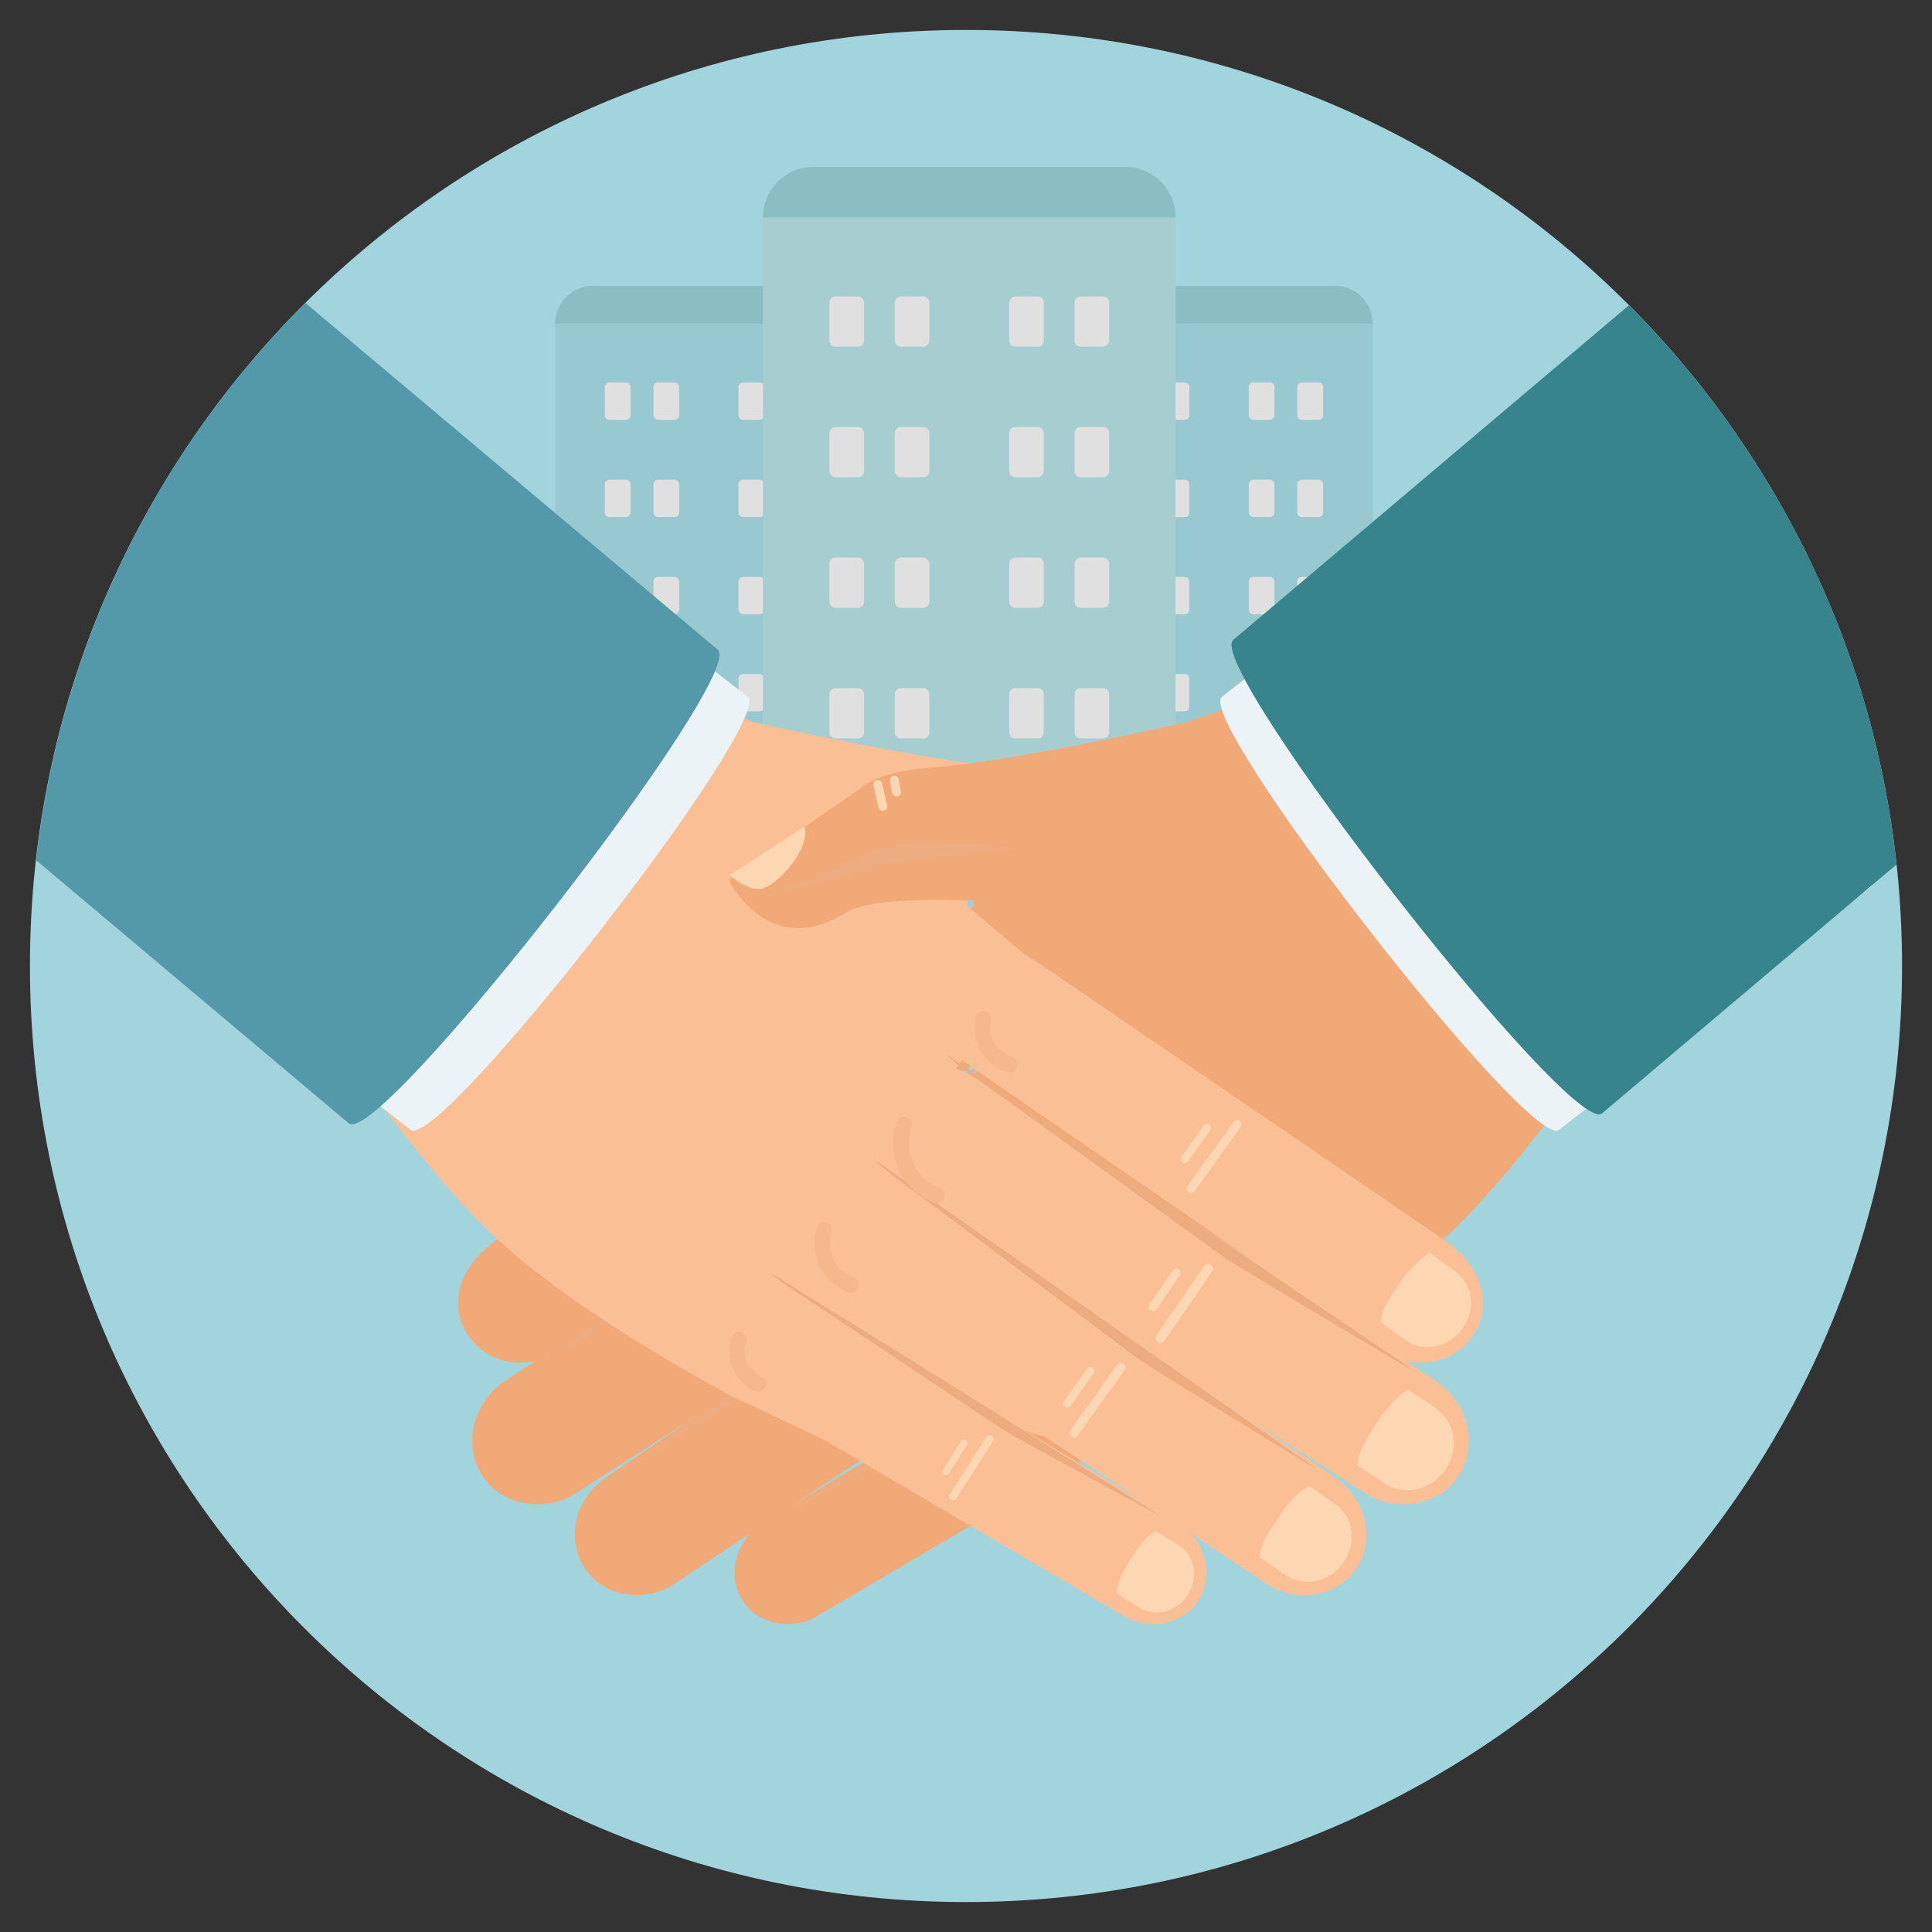 <?xml version="1.0" encoding="utf-8"?>
<!-- Generator: Adobe Illustrator 16.0.0, SVG Export Plug-In . SVG Version: 6.00 Build 0)  -->
<!DOCTYPE svg PUBLIC "-//W3C//DTD SVG 1.1//EN" "http://www.w3.org/Graphics/SVG/1.1/DTD/svg11.dtd">
<svg version="1.1" id="Layer_1" xmlns="http://www.w3.org/2000/svg" xmlns:xlink="http://www.w3.org/1999/xlink" x="0px" y="0px"
	 width="20px" height="20px" viewBox="0 0 20 20" enable-background="new 0 0 20 20" xml:space="preserve">
<rect x="0" y="0" width="20" height="20" fill="#333333" stroke="none"/>
<g>
	<path fill="#A2D4DE" d="M19.69,10c0,5.351-4.338,9.69-9.69,9.69S0.31,15.353,0.31,10c0-5.352,4.338-9.69,9.69-9.69
		S19.69,4.647,19.69,10z"/>
	<path fill="#98C8D0" d="M8.928,9.288h-3.18V3.35c0-0.216,0.175-0.39,0.389-0.39h2.401c0.215,0,0.39,0.175,0.39,0.39V9.288z"/>
	<path fill="#8BBEC3" d="M5.748,3.35c0-0.216,0.175-0.39,0.389-0.39h2.401c0.215,0,0.39,0.175,0.39,0.39H5.748z"/>
	<path fill="#E1E0E0" d="M6.309,9.148c-0.025,0-0.047-0.021-0.047-0.047V8.81c0-0.026,0.021-0.047,0.047-0.047h0.676
		c0.025,0,0.047,0.021,0.047,0.047v0.292c0,0.026-0.021,0.047-0.047,0.047H6.309z"/>
	<path fill="#E1E0E0" d="M7.692,9.148c-0.026,0-0.047-0.021-0.047-0.047V8.81c0-0.026,0.021-0.047,0.047-0.047h0.676
		c0.025,0,0.047,0.021,0.047,0.047v0.292c0,0.026-0.021,0.047-0.047,0.047H7.692z"/>
	<path fill="#E1E0E0" d="M7.692,8.37c-0.026,0-0.047-0.021-0.047-0.048V8.031c0-0.027,0.021-0.048,0.047-0.048h0.172
		c0.026,0,0.047,0.021,0.047,0.048v0.291c0,0.026-0.021,0.048-0.047,0.048H7.692z"/>
	<path fill="#E1E0E0" d="M8.195,8.37c-0.026,0-0.048-0.021-0.048-0.048V8.031c0-0.027,0.021-0.048,0.048-0.048h0.173
		c0.025,0,0.047,0.021,0.047,0.048v0.291c0,0.026-0.021,0.048-0.047,0.048H8.195z"/>
	<path fill="#E1E0E0" d="M6.308,8.37c-0.025,0-0.047-0.021-0.047-0.048V8.031c0-0.027,0.021-0.048,0.047-0.048h0.172
		c0.026,0,0.047,0.021,0.047,0.048v0.291c0,0.026-0.021,0.048-0.047,0.048H6.308z"/>
	<path fill="#E1E0E0" d="M6.812,8.37c-0.026,0-0.047-0.021-0.047-0.048V8.031c0-0.027,0.021-0.048,0.047-0.048h0.172
		c0.025,0,0.047,0.021,0.047,0.048v0.291c0,0.026-0.021,0.048-0.047,0.048H6.812z"/>
	<path fill="#E1E0E0" d="M7.692,7.364c-0.026,0-0.047-0.021-0.047-0.048V7.025c0-0.027,0.021-0.048,0.047-0.048h0.172
		c0.026,0,0.047,0.021,0.047,0.048v0.291c0,0.026-0.021,0.048-0.047,0.048H7.692z"/>
	<path fill="#E1E0E0" d="M8.195,7.364c-0.026,0-0.048-0.021-0.048-0.048V7.025c0-0.027,0.021-0.048,0.048-0.048h0.173
		c0.025,0,0.047,0.021,0.047,0.048v0.291c0,0.026-0.021,0.048-0.047,0.048H8.195z"/>
	<path fill="#E1E0E0" d="M6.308,7.364c-0.025,0-0.047-0.021-0.047-0.048V7.025c0-0.027,0.021-0.048,0.047-0.048h0.172
		c0.026,0,0.047,0.021,0.047,0.048v0.291c0,0.026-0.021,0.048-0.047,0.048H6.308z"/>
	<path fill="#E1E0E0" d="M6.812,7.364c-0.026,0-0.047-0.021-0.047-0.048V7.025c0-0.027,0.021-0.048,0.047-0.048h0.172
		c0.025,0,0.047,0.021,0.047,0.048v0.291c0,0.026-0.021,0.048-0.047,0.048H6.812z"/>
	<path fill="#E1E0E0" d="M7.692,6.358c-0.026,0-0.047-0.022-0.047-0.048V6.019c0-0.026,0.021-0.047,0.047-0.047h0.172
		c0.026,0,0.047,0.021,0.047,0.047v0.292c0,0.026-0.021,0.048-0.047,0.048H7.692z"/>
	<path fill="#E1E0E0" d="M8.195,6.358c-0.026,0-0.048-0.022-0.048-0.048V6.019c0-0.026,0.021-0.047,0.048-0.047h0.173
		c0.025,0,0.047,0.021,0.047,0.047v0.292c0,0.026-0.021,0.048-0.047,0.048H8.195z"/>
	<path fill="#E1E0E0" d="M6.308,6.358c-0.025,0-0.047-0.022-0.047-0.048V6.019c0-0.026,0.021-0.047,0.047-0.047h0.172
		c0.026,0,0.047,0.021,0.047,0.047v0.292c0,0.026-0.021,0.048-0.047,0.048H6.308z"/>
	<path fill="#E1E0E0" d="M6.812,6.358c-0.026,0-0.047-0.022-0.047-0.048V6.019c0-0.026,0.021-0.047,0.047-0.047h0.172
		c0.025,0,0.047,0.021,0.047,0.047v0.292c0,0.026-0.021,0.048-0.047,0.048H6.812z"/>
	<path fill="#E1E0E0" d="M7.692,5.353c-0.026,0-0.047-0.021-0.047-0.048V5.013c0-0.026,0.021-0.047,0.047-0.047h0.172
		c0.026,0,0.047,0.021,0.047,0.047v0.292c0,0.026-0.021,0.048-0.047,0.048H7.692z"/>
	<path fill="#E1E0E0" d="M8.195,5.353c-0.026,0-0.048-0.021-0.048-0.048V5.013c0-0.026,0.021-0.047,0.048-0.047h0.173
		c0.025,0,0.047,0.021,0.047,0.047v0.292c0,0.026-0.021,0.048-0.047,0.048H8.195z"/>
	<path fill="#E1E0E0" d="M6.308,5.353c-0.025,0-0.047-0.021-0.047-0.048V5.013c0-0.026,0.021-0.047,0.047-0.047h0.172
		c0.026,0,0.047,0.021,0.047,0.047v0.292c0,0.026-0.021,0.048-0.047,0.048H6.308z"/>
	<path fill="#E1E0E0" d="M6.812,5.353c-0.026,0-0.047-0.021-0.047-0.048V5.013c0-0.026,0.021-0.047,0.047-0.047h0.172
		c0.025,0,0.047,0.021,0.047,0.047v0.292c0,0.026-0.021,0.048-0.047,0.048H6.812z"/>
	<path fill="#E1E0E0" d="M7.692,4.346c-0.026,0-0.047-0.021-0.047-0.047V4.007c0-0.026,0.021-0.048,0.047-0.048h0.172
		c0.026,0,0.047,0.021,0.047,0.048v0.292c0,0.026-0.021,0.047-0.047,0.047H7.692z"/>
	<path fill="#E1E0E0" d="M8.195,4.346c-0.026,0-0.048-0.021-0.048-0.047V4.007c0-0.026,0.021-0.048,0.048-0.048h0.173
		c0.025,0,0.047,0.021,0.047,0.048v0.292c0,0.026-0.021,0.047-0.047,0.047H8.195z"/>
	<path fill="#E1E0E0" d="M6.308,4.346c-0.025,0-0.047-0.021-0.047-0.047V4.007c0-0.026,0.021-0.048,0.047-0.048h0.172
		c0.026,0,0.047,0.021,0.047,0.048v0.292c0,0.026-0.021,0.047-0.047,0.047H6.308z"/>
	<path fill="#E1E0E0" d="M6.812,4.346c-0.026,0-0.047-0.021-0.047-0.047V4.007c0-0.026,0.021-0.048,0.047-0.048h0.172
		c0.025,0,0.047,0.021,0.047,0.048v0.292c0,0.026-0.021,0.047-0.047,0.047H6.812z"/>
	<path fill="#8BBEC3" d="M7.185,8.798c0-0.021,0.018-0.037,0.038-0.037h0.231c0.021,0,0.037,0.017,0.037,0.037v0.49H7.186
		L7.185,8.798L7.185,8.798z"/>
	<path fill="#CDCCCB" d="M7.252,9.025c0,0.011-0.008,0.019-0.019,0.019s-0.02-0.008-0.02-0.019s0.009-0.02,0.02-0.02
		S7.252,9.015,7.252,9.025z"/>
	<path fill="#98C8D0" d="M14.21,9.288h-3.182V3.35c0-0.216,0.176-0.39,0.391-0.39h2.4c0.215,0,0.391,0.175,0.391,0.39V9.288z"/>
	<path fill="#8BBEC3" d="M11.03,3.35c0-0.216,0.174-0.39,0.389-0.39h2.402c0.215,0,0.389,0.175,0.389,0.39H11.03z"/>
	<path fill="#E1E0E0" d="M11.591,9.148c-0.026,0-0.047-0.021-0.047-0.047V8.81c0-0.026,0.021-0.047,0.047-0.047h0.675
		c0.026,0,0.047,0.021,0.047,0.047v0.292c0,0.026-0.021,0.047-0.047,0.047H11.591z"/>
	<path fill="#E1E0E0" d="M12.974,9.148c-0.025,0-0.047-0.021-0.047-0.047V8.81c0-0.026,0.021-0.047,0.047-0.047h0.676
		c0.025,0,0.047,0.021,0.047,0.047v0.292c0,0.026-0.021,0.047-0.047,0.047H12.974z"/>
	<path fill="#E1E0E0" d="M12.974,8.37c-0.025,0-0.047-0.021-0.047-0.048V8.031c0-0.027,0.021-0.048,0.047-0.048h0.172
		c0.025,0,0.047,0.021,0.047,0.048v0.291c0,0.026-0.021,0.048-0.047,0.048H12.974z"/>
	<path fill="#E1E0E0" d="M13.476,8.37c-0.025,0-0.047-0.021-0.047-0.048V8.031c0-0.027,0.022-0.048,0.047-0.048h0.174
		c0.025,0,0.047,0.021,0.047,0.048v0.291c0,0.026-0.021,0.048-0.047,0.048H13.476z"/>
	<path fill="#E1E0E0" d="M11.589,8.37c-0.025,0-0.047-0.021-0.047-0.048V8.031c0-0.027,0.021-0.048,0.047-0.048h0.174
		c0.025,0,0.047,0.021,0.047,0.048v0.291c0,0.026-0.021,0.048-0.047,0.048H11.589z"/>
	<path fill="#E1E0E0" d="M12.093,8.37c-0.025,0-0.047-0.021-0.047-0.048V8.031c0-0.027,0.021-0.048,0.047-0.048h0.172
		c0.025,0,0.047,0.021,0.047,0.048v0.291c0,0.026-0.021,0.048-0.047,0.048H12.093z"/>
	<path fill="#E1E0E0" d="M12.974,7.364c-0.025,0-0.047-0.021-0.047-0.048V7.025c0-0.027,0.021-0.048,0.047-0.048h0.172
		c0.025,0,0.047,0.021,0.047,0.048v0.291c0,0.026-0.021,0.048-0.047,0.048H12.974z"/>
	<path fill="#E1E0E0" d="M13.476,7.364c-0.025,0-0.047-0.021-0.047-0.048V7.025c0-0.027,0.022-0.048,0.047-0.048h0.174
		c0.025,0,0.047,0.021,0.047,0.048v0.291c0,0.026-0.021,0.048-0.047,0.048H13.476z"/>
	<path fill="#E1E0E0" d="M11.589,7.364c-0.025,0-0.047-0.021-0.047-0.048V7.025c0-0.027,0.021-0.048,0.047-0.048h0.174
		c0.025,0,0.047,0.021,0.047,0.048v0.291c0,0.026-0.021,0.048-0.047,0.048H11.589z"/>
	<path fill="#E1E0E0" d="M12.093,7.364c-0.025,0-0.047-0.021-0.047-0.048V7.025c0-0.027,0.021-0.048,0.047-0.048h0.172
		c0.025,0,0.047,0.021,0.047,0.048v0.291c0,0.026-0.021,0.048-0.047,0.048H12.093z"/>
	<path fill="#E1E0E0" d="M12.974,6.358c-0.025,0-0.047-0.022-0.047-0.048V6.019c0-0.026,0.021-0.047,0.047-0.047h0.172
		c0.025,0,0.047,0.021,0.047,0.047v0.292c0,0.026-0.021,0.048-0.047,0.048H12.974z"/>
	<path fill="#E1E0E0" d="M13.476,6.358c-0.025,0-0.047-0.022-0.047-0.048V6.019c0-0.026,0.022-0.047,0.047-0.047h0.174
		c0.025,0,0.047,0.021,0.047,0.047v0.292c0,0.026-0.021,0.048-0.047,0.048H13.476z"/>
	<path fill="#E1E0E0" d="M11.589,6.358c-0.025,0-0.047-0.022-0.047-0.048V6.019c0-0.026,0.021-0.047,0.047-0.047h0.174
		c0.025,0,0.047,0.021,0.047,0.047v0.292c0,0.026-0.021,0.048-0.047,0.048H11.589z"/>
	<path fill="#E1E0E0" d="M12.093,6.358c-0.025,0-0.047-0.022-0.047-0.048V6.019c0-0.026,0.021-0.047,0.047-0.047h0.172
		c0.025,0,0.047,0.021,0.047,0.047v0.292c0,0.026-0.021,0.048-0.047,0.048H12.093z"/>
	<path fill="#E1E0E0" d="M12.974,5.353c-0.025,0-0.047-0.021-0.047-0.048V5.013c0-0.026,0.021-0.047,0.047-0.047h0.172
		c0.025,0,0.047,0.021,0.047,0.047v0.292c0,0.026-0.021,0.048-0.047,0.048H12.974z"/>
	<path fill="#E1E0E0" d="M13.476,5.353c-0.025,0-0.047-0.021-0.047-0.048V5.013c0-0.026,0.022-0.047,0.047-0.047h0.174
		c0.025,0,0.047,0.021,0.047,0.047v0.292c0,0.026-0.021,0.048-0.047,0.048H13.476z"/>
	<path fill="#E1E0E0" d="M11.589,5.353c-0.025,0-0.047-0.021-0.047-0.048V5.013c0-0.026,0.021-0.047,0.047-0.047h0.174
		c0.025,0,0.047,0.021,0.047,0.047v0.292c0,0.026-0.021,0.048-0.047,0.048H11.589z"/>
	<path fill="#E1E0E0" d="M12.093,5.353c-0.025,0-0.047-0.021-0.047-0.048V5.013c0-0.026,0.021-0.047,0.047-0.047h0.172
		c0.025,0,0.047,0.021,0.047,0.047v0.292c0,0.026-0.021,0.048-0.047,0.048H12.093z"/>
	<path fill="#E1E0E0" d="M12.974,4.346c-0.025,0-0.047-0.021-0.047-0.047V4.007c0-0.026,0.021-0.048,0.047-0.048h0.172
		c0.025,0,0.047,0.021,0.047,0.048v0.292c0,0.026-0.021,0.047-0.047,0.047H12.974z"/>
	<path fill="#E1E0E0" d="M13.476,4.346c-0.025,0-0.047-0.021-0.047-0.047V4.007c0-0.026,0.022-0.048,0.047-0.048h0.174
		c0.025,0,0.047,0.021,0.047,0.048v0.292c0,0.026-0.021,0.047-0.047,0.047H13.476z"/>
	<path fill="#E1E0E0" d="M11.589,4.346c-0.025,0-0.047-0.021-0.047-0.047V4.007c0-0.026,0.021-0.048,0.047-0.048h0.174
		c0.025,0,0.047,0.021,0.047,0.048v0.292c0,0.026-0.021,0.047-0.047,0.047H11.589z"/>
	<path fill="#E1E0E0" d="M12.093,4.346c-0.025,0-0.047-0.021-0.047-0.047V4.007c0-0.026,0.021-0.048,0.047-0.048h0.172
		c0.025,0,0.047,0.021,0.047,0.048v0.292c0,0.026-0.021,0.047-0.047,0.047H12.093z"/>
	<path fill="#8BBEC3" d="M12.466,8.798c0-0.021,0.018-0.037,0.039-0.037h0.23c0.021,0,0.037,0.017,0.037,0.037v0.49h-0.305v-0.49
		H12.466z"/>
	<path fill="#CDCCCB" d="M12.533,9.025c0,0.011-0.008,0.019-0.019,0.019c-0.01,0-0.02-0.008-0.02-0.019s0.01-0.02,0.02-0.02
		C12.525,9.006,12.533,9.015,12.533,9.025z"/>
	<path fill="#A6CED1" d="M12.171,10.229H7.898V2.251c0-0.29,0.233-0.523,0.523-0.523h3.226c0.289,0,0.523,0.233,0.523,0.523V10.229z
		"/>
	<path fill="#8BBEC3" d="M7.898,2.251c0-0.29,0.233-0.523,0.523-0.523h3.226c0.289,0,0.523,0.233,0.523,0.523H7.898z"/>
	<path fill="#E1E0E0" d="M8.651,10.042c-0.034,0-0.063-0.028-0.063-0.064V9.585c0-0.034,0.028-0.063,0.063-0.063h0.907
		c0.034,0,0.063,0.028,0.063,0.063v0.393c0,0.035-0.028,0.064-0.063,0.064H8.651z"/>
	<path fill="#E1E0E0" d="M10.511,10.042c-0.034,0-0.064-0.028-0.064-0.064V9.585c0-0.034,0.029-0.063,0.064-0.063h0.908
		c0.035,0,0.063,0.028,0.063,0.063v0.393c0,0.035-0.028,0.064-0.063,0.064H10.511z"/>
	<path fill="#E1E0E0" d="M10.511,8.995c-0.034,0-0.064-0.028-0.064-0.064V8.538c0-0.034,0.029-0.063,0.064-0.063h0.231
		c0.035,0,0.063,0.028,0.063,0.063v0.393c0,0.035-0.027,0.064-0.063,0.064H10.511z"/>
	<path fill="#E1E0E0" d="M11.187,8.995c-0.035,0-0.063-0.028-0.063-0.064V8.538c0-0.034,0.028-0.063,0.063-0.063h0.232
		c0.035,0,0.063,0.028,0.063,0.063v0.393c0,0.035-0.028,0.064-0.063,0.064H11.187z"/>
	<path fill="#E1E0E0" d="M8.65,8.995c-0.034,0-0.063-0.028-0.063-0.064V8.538c0-0.034,0.027-0.063,0.063-0.063h0.231
		c0.034,0,0.064,0.028,0.064,0.063v0.393c0,0.035-0.029,0.064-0.064,0.064H8.65z"/>
	<path fill="#E1E0E0" d="M9.326,8.995c-0.034,0-0.063-0.028-0.063-0.064V8.538c0-0.034,0.028-0.063,0.063-0.063h0.232
		c0.035,0,0.063,0.028,0.063,0.063v0.393c0,0.035-0.028,0.064-0.063,0.064H9.326z"/>
	<path fill="#E1E0E0" d="M10.511,7.644c-0.034,0-0.064-0.028-0.064-0.064V7.187c0-0.034,0.029-0.063,0.064-0.063h0.231
		c0.035,0,0.063,0.028,0.063,0.063v0.393c0,0.036-0.027,0.064-0.063,0.064H10.511z"/>
	<path fill="#E1E0E0" d="M11.187,7.644c-0.035,0-0.063-0.028-0.063-0.064V7.187c0-0.034,0.028-0.063,0.063-0.063h0.232
		c0.035,0,0.063,0.028,0.063,0.063v0.393c0,0.036-0.028,0.064-0.063,0.064H11.187z"/>
	<path fill="#E1E0E0" d="M8.65,7.644c-0.034,0-0.063-0.028-0.063-0.064V7.187c0-0.034,0.027-0.063,0.063-0.063h0.231
		c0.034,0,0.064,0.028,0.064,0.063v0.393c0,0.036-0.029,0.064-0.064,0.064H8.65z"/>
	<path fill="#E1E0E0" d="M9.326,7.644c-0.034,0-0.063-0.028-0.063-0.064V7.187c0-0.034,0.028-0.063,0.063-0.063h0.232
		c0.035,0,0.063,0.028,0.063,0.063v0.393c0,0.036-0.028,0.064-0.063,0.064H9.326z"/>
	<path fill="#E1E0E0" d="M10.511,6.292c-0.034,0-0.064-0.028-0.064-0.063V5.836c0-0.034,0.029-0.064,0.064-0.064h0.231
		c0.035,0,0.063,0.028,0.063,0.064v0.393c0,0.035-0.027,0.063-0.063,0.063H10.511z"/>
	<path fill="#E1E0E0" d="M11.187,6.292c-0.035,0-0.063-0.028-0.063-0.063V5.836c0-0.034,0.028-0.064,0.063-0.064h0.232
		c0.035,0,0.063,0.028,0.063,0.064v0.393c0,0.035-0.028,0.063-0.063,0.063H11.187z"/>
	<path fill="#E1E0E0" d="M8.65,6.292c-0.034,0-0.063-0.028-0.063-0.063V5.836c0-0.034,0.027-0.064,0.063-0.064h0.231
		c0.034,0,0.064,0.028,0.064,0.064v0.393c0,0.035-0.029,0.063-0.064,0.063H8.65z"/>
	<path fill="#E1E0E0" d="M9.326,6.292c-0.034,0-0.063-0.028-0.063-0.063V5.836c0-0.034,0.028-0.064,0.063-0.064h0.232
		c0.035,0,0.063,0.028,0.063,0.064v0.393c0,0.035-0.028,0.063-0.063,0.063H9.326z"/>
	<path fill="#E1E0E0" d="M10.511,4.94c-0.034,0-0.064-0.028-0.064-0.063V4.484c0-0.034,0.029-0.064,0.064-0.064h0.231
		c0.035,0,0.063,0.028,0.063,0.064v0.393c0,0.034-0.027,0.063-0.063,0.063H10.511z"/>
	<path fill="#E1E0E0" d="M11.187,4.94c-0.035,0-0.063-0.028-0.063-0.063V4.484c0-0.034,0.028-0.064,0.063-0.064h0.232
		c0.035,0,0.063,0.028,0.063,0.064v0.393c0,0.034-0.028,0.063-0.063,0.063H11.187z"/>
	<path fill="#E1E0E0" d="M8.65,4.94c-0.034,0-0.063-0.028-0.063-0.063V4.484c0-0.034,0.027-0.064,0.063-0.064h0.231
		c0.034,0,0.064,0.028,0.064,0.064v0.393c0,0.034-0.029,0.063-0.064,0.063H8.65z"/>
	<path fill="#E1E0E0" d="M9.326,4.94c-0.034,0-0.063-0.028-0.063-0.063V4.484c0-0.034,0.028-0.064,0.063-0.064h0.232
		c0.035,0,0.063,0.028,0.063,0.064v0.393c0,0.034-0.028,0.063-0.063,0.063H9.326z"/>
	<path fill="#E1E0E0" d="M10.511,3.589c-0.034,0-0.064-0.027-0.064-0.063V3.133c0-0.034,0.029-0.064,0.064-0.064h0.231
		c0.035,0,0.063,0.029,0.063,0.064v0.393c0,0.034-0.027,0.063-0.063,0.063H10.511z"/>
	<path fill="#E1E0E0" d="M11.187,3.589c-0.035,0-0.063-0.027-0.063-0.063V3.133c0-0.034,0.028-0.064,0.063-0.064h0.232
		c0.035,0,0.063,0.029,0.063,0.064v0.393c0,0.034-0.028,0.063-0.063,0.063H11.187z"/>
	<path fill="#E1E0E0" d="M8.65,3.589c-0.034,0-0.063-0.027-0.063-0.063V3.133c0-0.034,0.027-0.064,0.063-0.064h0.231
		c0.034,0,0.064,0.029,0.064,0.064v0.393c0,0.034-0.029,0.063-0.064,0.063H8.65z"/>
	<path fill="#E1E0E0" d="M9.326,3.589c-0.034,0-0.063-0.027-0.063-0.063V3.133c0-0.034,0.028-0.064,0.063-0.064h0.232
		c0.035,0,0.063,0.029,0.063,0.064v0.393c0,0.034-0.028,0.063-0.063,0.063H9.326z"/>
	<path fill="#8BBEC3" d="M9.828,9.57c0-0.027,0.022-0.05,0.05-0.05h0.311c0.027,0,0.05,0.021,0.05,0.05v0.658H9.827L9.828,9.57
		L9.828,9.57z"/>
	<path fill="#CDCCCB" d="M9.918,9.876c0,0.014-0.012,0.025-0.025,0.025S9.868,9.89,9.868,9.876s0.011-0.025,0.024-0.025
		S9.918,9.862,9.918,9.876z"/>
	<path fill="#FBBF96" d="M12.367,8.972l-1.167-0.8c0,0-0.149-0.18-0.727-0.224C9.563,7.88,7.756,7.464,7.756,7.464
		C6.642,7.794,6.74,8.782,6.74,8.782l2.915,0.559c0,0,1.343-0.105,1.678,0.104c0.812,0.507,1.215-0.33,1.215-0.33l-0.179-0.145
		L12.367,8.972z"/>
	<path fill="#FDD6B2" d="M11.765,8.557l0.778,0.5c0,0-0.176,0.165-0.324,0.144C12.053,9.176,11.704,8.795,11.765,8.557L11.765,8.557
		z"/>
	<path fill="#EDAC80" d="M12.249,9.304l-1.396-0.372L9.535,8.77l0.935-0.049c0,0,0.383-0.026,0.67,0.126
		C11.361,8.966,12.249,9.304,12.249,9.304L12.249,9.304z"/>
	<path fill="#FDD6B2" d="M10.944,8.393c-0.024-0.005-0.039-0.03-0.033-0.055l0.051-0.228c0.006-0.025,0.031-0.041,0.057-0.034l0,0
		c0.024,0.006,0.039,0.031,0.033,0.055l-0.051,0.228C10.996,8.384,10.97,8.399,10.944,8.393L10.944,8.393L10.944,8.393z"/>
	<path fill="#FDD6B2" d="M10.802,8.244c-0.025-0.006-0.041-0.03-0.035-0.056l0.024-0.122c0.005-0.025,0.031-0.04,0.056-0.034l0,0
		c0.025,0.006,0.041,0.031,0.034,0.055L10.856,8.21C10.851,8.234,10.826,8.25,10.802,8.244L10.802,8.244z"/>
	<path fill="#FBBF96" d="M12.521,14.45c0.339-0.211,1.253-1.132,1.042-1.472l0,0c-0.209-0.339-0.656-0.443-0.994-0.232l-2.625,1.601
		c-0.339,0.211-0.507,0.537-0.296,0.875l0,0c0.21,0.34,0.48,0.344,0.938,0.146L12.521,14.45L12.521,14.45z"/>
	<path fill="#EDAC80" d="M11.454,13.587l-1.902,1.356c-0.011-0.337,0.143-0.439,0.336-0.56l2.086-1.367
		C11.925,13.088,11.53,13.536,11.454,13.587L11.454,13.587z"/>
	<path fill="#F1A977" d="M9.434,9.926l0.652-0.552l-0.14-1.099l3.47-1.186l3.303,3.522c0,0-0.888,1.396-1.777,2.22
		c-0.888,0.822-2.46,1.642-2.46,1.642L9.434,9.926L9.434,9.926z"/>
	<path fill="#F1A977" d="M13.271,12.462c0.339-0.211,0.442-0.656,0.232-0.996l0,0c-0.21-0.338-0.656-0.443-0.995-0.23l-3.715,2.304
		c-0.339,0.211-0.444,0.655-0.233,0.995l0,0c0.211,0.338,0.655,0.442,0.994,0.233L13.271,12.462L13.271,12.462z"/>
	<path fill="#EDAC80" d="M10.117,12.897l-1.665,1.268c-0.005-0.284,0.11-0.482,0.304-0.604l1.498-0.967
		C10.205,12.666,10.192,12.845,10.117,12.897z"/>
	<path fill="#F1A977" d="M10.008,11.063c0.291-0.207,1.282-0.766,1.075-1.057l0.191-0.952c-0.207-0.291-2.258,1.132-2.422,1.248
		l-3.72,2.539c-0.417,0.3-0.485,0.703-0.277,0.995l0,0c0.208,0.291,0.612,0.357,0.903,0.149L10.008,11.063z"/>
	<path fill="#F1A977" d="M12.423,14.397c0.315-0.139,0.411-0.601,0.247-0.865l0,0c-0.163-0.265-0.525-0.338-0.812-0.161
		l-3.954,2.392c-0.285,0.176-0.385,0.532-0.222,0.798l0,0c0.163,0.264,0.514,0.309,0.745,0.187l4.012-2.359L12.423,14.397z"/>
	<path fill="#EDAC80" d="M11.556,13.569l-1.853,1.236c-0.219,0.13-1.771,0.977-1.607,0.875l4.015-2.498
		C12.067,13.24,11.619,13.525,11.556,13.569L11.556,13.569z"/>
	<path fill="#F1A977" d="M10.733,12.401c0.381-0.187,0.479-0.76,0.266-1.076l0,0c-0.213-0.319-0.664-0.391-1.007-0.162l-4.759,3.128
		c-0.343,0.229-0.448,0.674-0.235,0.993l0,0c0.213,0.317,0.646,0.356,0.927,0.197l4.83-3.093L10.733,12.401z"/>
	<path fill="#EDAC80" d="M9.627,11.423L7.404,13.03c-0.264,0.169-2.135,1.283-1.938,1.152l4.826-3.262
		c-0.05,0.074-0.588,0.445-0.664,0.5L9.627,11.423z"/>
	<path fill="#F1A977" d="M11.479,13.412c0.36-0.183,0.444-0.729,0.237-1.03l0,0c-0.209-0.299-0.639-0.359-0.961-0.137l-4.486,3.052
		c-0.323,0.224-0.417,0.648-0.209,0.948l0,0c0.207,0.301,0.622,0.33,0.886,0.173l4.554-3.019L11.479,13.412z"/>
	<path fill="#EDAC80" d="M10.41,12.497l-2.093,1.566c-0.248,0.166-2.014,1.255-1.828,1.128l4.546-3.181
		C10.989,12.081,10.482,12.444,10.41,12.497L10.41,12.497z"/>
	<path fill="#FBBF96" d="M7.572,14.45c-0.339-0.211-1.253-1.132-1.043-1.472l0,0c0.211-0.339,0.656-0.443,0.995-0.232l2.624,1.601
		c0.339,0.211,0.507,0.537,0.296,0.875l0,0c-0.21,0.34-0.481,0.344-0.938,0.146L7.572,14.45z"/>
	<path fill="#EDAC80" d="M8.641,13.587l1.901,1.356c0.01-0.337-0.143-0.439-0.336-0.56L8.12,13.017
		C8.169,13.088,8.563,13.536,8.641,13.587L8.641,13.587z"/>
	<path fill="#FBBF96" d="M10.66,9.926l-0.651-0.552l0.14-1.099L6.68,7.09l-3.303,3.522c0,0,0.888,1.396,1.776,2.22
		c0.889,0.822,2.461,1.642,2.461,1.642L10.66,9.926L10.66,9.926z"/>
	<path fill="#FBBF96" d="M6.822,12.462c-0.339-0.211-0.442-0.656-0.231-0.996l0,0c0.21-0.338,0.655-0.443,0.994-0.23l3.716,2.304
		c0.339,0.211,0.443,0.655,0.232,0.995l0,0c-0.21,0.338-0.656,0.442-0.993,0.233L6.822,12.462L6.822,12.462z"/>
	<path fill="#EDAC80" d="M9.977,12.897l1.665,1.268c0.006-0.284-0.109-0.482-0.303-0.604l-1.498-0.967
		C9.89,12.666,9.902,12.845,9.977,12.897L9.977,12.897z"/>
	<path fill="#FBBF96" d="M10.086,11.063c-0.291-0.207-1.281-0.766-1.074-1.057L8.819,9.055c0.207-0.291,2.258,1.132,2.422,1.248
		l3.72,2.54c0.418,0.3,0.485,0.704,0.277,0.995l0,0c-0.207,0.29-0.612,0.357-0.902,0.151l-4.25-2.924V11.063z"/>
	<path fill="#FDD6B2" d="M14.291,13.688l0.26,0.186c0.185,0.131,0.448,0.078,0.59-0.12s0.107-0.464-0.078-0.595l-0.26-0.187
		c0,0-0.135,0.058-0.303,0.297C14.291,13.566,14.312,13.592,14.291,13.688L14.291,13.688z"/>
	<path fill="#FDD6B2" d="M12.306,12.341c-0.021-0.014-0.027-0.043-0.012-0.064l0.475-0.662c0.015-0.021,0.043-0.025,0.064-0.012l0,0
		c0.021,0.015,0.025,0.044,0.01,0.064l-0.474,0.664c-0.015,0.021-0.045,0.024-0.065,0.01l0,0H12.306z"/>
	<path fill="#FDD6B2" d="M12.241,12.034c-0.02-0.012-0.024-0.038-0.011-0.058l0.233-0.328c0.014-0.019,0.041-0.023,0.058-0.009l0,0
		c0.019,0.014,0.024,0.039,0.01,0.058l-0.233,0.327C12.284,12.044,12.258,12.048,12.241,12.034L12.241,12.034L12.241,12.034z"/>
	<path fill="#FBBF96" d="M7.672,14.397c-0.316-0.139-0.412-0.601-0.249-0.865l0,0c0.163-0.265,0.526-0.338,0.811-0.161l3.955,2.392
		c0.286,0.176,0.385,0.532,0.222,0.798l0,0c-0.163,0.264-0.513,0.309-0.745,0.187l-4.012-2.359L7.672,14.397z"/>
	<path fill="#EDAC80" d="M8.538,13.569l1.853,1.236c0.219,0.13,1.771,0.977,1.607,0.875l-4.013-2.498
		C8.026,13.24,8.475,13.525,8.538,13.569L8.538,13.569z"/>
	<path fill="#FDD6B2" d="M11.559,16.498l0.236,0.145c0.168,0.103,0.394,0.041,0.505-0.139c0.11-0.181,0.064-0.409-0.102-0.512
		l-0.237-0.145c0,0-0.114,0.057-0.245,0.273C11.552,16.392,11.571,16.414,11.559,16.498z"/>
	<path fill="#FDD6B2" d="M9.844,15.526c-0.019-0.011-0.025-0.036-0.013-0.056l0.38-0.596c0.012-0.02,0.038-0.024,0.057-0.013l0,0
		c0.019,0.013,0.024,0.038,0.013,0.056l-0.381,0.596C9.887,15.533,9.862,15.54,9.844,15.526L9.844,15.526z"/>
	<path fill="#FDD6B2" d="M9.773,15.265c-0.017-0.01-0.021-0.033-0.012-0.049l0.189-0.296c0.01-0.018,0.031-0.021,0.049-0.011l0,0
		c0.017,0.01,0.021,0.032,0.011,0.049l-0.188,0.294c-0.011,0.018-0.033,0.022-0.05,0.011l0,0V15.265z"/>
	<path fill="#FBBF96" d="M9.361,12.401c-0.382-0.187-0.479-0.76-0.267-1.076l0,0c0.213-0.319,0.664-0.391,1.007-0.162l4.758,3.128
		c0.344,0.229,0.45,0.674,0.236,0.993l0,0c-0.212,0.317-0.646,0.356-0.927,0.197L9.34,12.389L9.361,12.401z"/>
	<path fill="#EDAC80" d="M10.468,11.423l2.223,1.607c0.264,0.169,2.135,1.283,1.938,1.152l-4.826-3.262
		c0.049,0.074,0.588,0.445,0.664,0.5L10.468,11.423z"/>
	<path fill="#FDD6B2" d="M14.051,15.169l0.285,0.189c0.202,0.134,0.483,0.067,0.628-0.146c0.146-0.217,0.099-0.501-0.104-0.637
		l-0.283-0.189c0,0-0.144,0.065-0.315,0.327C14.048,15.038,14.07,15.065,14.051,15.169z"/>
	<path fill="#FDD6B2" d="M11.985,13.893c-0.023-0.016-0.028-0.047-0.015-0.069l0.497-0.718c0.016-0.022,0.047-0.028,0.069-0.012l0,0
		c0.022,0.016,0.028,0.047,0.013,0.069l-0.496,0.719c-0.016,0.023-0.046,0.027-0.068,0.013l0,0V13.893z"/>
	<path fill="#FDD6B2" d="M11.909,13.566c-0.021-0.013-0.025-0.041-0.012-0.062l0.245-0.354c0.015-0.02,0.042-0.025,0.062-0.011l0,0
		c0.021,0.014,0.025,0.042,0.012,0.061l-0.245,0.356C11.958,13.575,11.929,13.58,11.909,13.566L11.909,13.566z"/>
	<path fill="#FBBF96" d="M8.616,13.412c-0.361-0.183-0.445-0.729-0.236-1.03l0,0c0.207-0.299,0.637-0.359,0.961-0.137l4.484,3.052
		c0.323,0.224,0.417,0.648,0.209,0.948l0,0c-0.207,0.301-0.622,0.33-0.886,0.173l-4.554-3.019L8.616,13.412z"/>
	<path fill="#EDAC80" d="M9.684,12.497l2.093,1.566c0.248,0.166,2.015,1.255,1.83,1.128L9.06,12.011
		C9.105,12.081,9.612,12.444,9.684,12.497L9.684,12.497z"/>
	<path fill="#FDD6B2" d="M13.04,16.121l0.268,0.185c0.19,0.131,0.458,0.071,0.6-0.131c0.142-0.204,0.103-0.477-0.088-0.607
		l-0.268-0.187c0,0-0.138,0.061-0.305,0.307c-0.209,0.307-0.188,0.334-0.207,0.432V16.121z"/>
	<path fill="#FDD6B2" d="M11.092,14.872c-0.022-0.015-0.026-0.045-0.012-0.066l0.484-0.676c0.015-0.022,0.045-0.026,0.065-0.01l0,0
		c0.022,0.015,0.027,0.045,0.012,0.065l-0.484,0.677C11.142,14.884,11.112,14.889,11.092,14.872L11.092,14.872z"/>
	<path fill="#FDD6B2" d="M11.024,14.562c-0.019-0.015-0.023-0.041-0.008-0.06l0.237-0.333c0.014-0.02,0.04-0.023,0.059-0.011l0,0
		c0.019,0.013,0.022,0.039,0.011,0.06l-0.239,0.333C11.069,14.57,11.044,14.575,11.024,14.562L11.024,14.562z"/>
	<path fill="#F5B78C" d="M10.478,10.942c-0.162-0.049-0.258-0.201-0.219-0.368c0.022-0.102-0.132-0.15-0.155-0.048
		c-0.058,0.253,0.075,0.496,0.325,0.572c0.101,0.031,0.148-0.123,0.049-0.154l0,0V10.942z"/>
	<path fill="#F5B78C" d="M9.734,12.304c-0.268-0.11-0.389-0.378-0.298-0.65c0.032-0.1-0.127-0.131-0.159-0.033
		c-0.111,0.339,0.056,0.695,0.384,0.829C9.758,12.489,9.831,12.344,9.734,12.304L9.734,12.304z"/>
	<path fill="#F5B78C" d="M8.839,13.227c-0.19-0.076-0.29-0.271-0.229-0.469c0.032-0.098-0.119-0.159-0.15-0.059
		c-0.089,0.279,0.043,0.569,0.319,0.679C8.876,13.416,8.937,13.264,8.839,13.227L8.839,13.227z"/>
	<path fill="#F5B78C" d="M7.892,14.255c-0.14-0.061-0.22-0.205-0.167-0.354c0.034-0.098-0.111-0.17-0.146-0.072
		c-0.079,0.229,0.014,0.473,0.24,0.57C7.914,14.441,7.988,14.296,7.892,14.255L7.892,14.255L7.892,14.255z"/>
	<path fill="#EBF3F6" d="M4.251,11.696L1.058,9.211C0.762,8.979,0.807,8.426,1.159,7.973l2.213-2.845
		c0.352-0.452,0.879-0.632,1.175-0.401l3.192,2.485C8.037,7.443,4.547,11.926,4.251,11.696z"/>
	<path fill="#F1A977" d="M7.727,8.972l1.168-0.8c0,0,0.148-0.18,0.726-0.224c0.91-0.068,2.719-0.484,2.719-0.484
		c1.113,0.33,1.016,1.318,1.016,1.318l-2.916,0.559c0,0-1.342-0.105-1.677,0.104c-0.812,0.507-1.216-0.33-1.216-0.33L7.727,8.972
		L7.727,8.972z"/>
	<path fill="#FDD6B2" d="M8.33,8.557l-0.779,0.5c0,0,0.176,0.165,0.324,0.144C8.04,9.176,8.389,8.795,8.33,8.557L8.33,8.557z"/>
	<path fill="#EDAC80" d="M7.845,9.304l1.397-0.372L10.56,8.77L9.624,8.721c0,0-0.383-0.026-0.67,0.126
		C8.732,8.966,7.846,9.304,7.845,9.304L7.845,9.304z"/>
	<path fill="#FDD6B2" d="M9.148,8.393c0.025-0.005,0.04-0.03,0.035-0.055L9.132,8.11C9.126,8.085,9.101,8.069,9.076,8.076l0,0
		C9.051,8.082,9.037,8.107,9.042,8.131l0.052,0.228C9.1,8.384,9.125,8.399,9.148,8.393L9.148,8.393L9.148,8.393z"/>
	<path fill="#FDD6B2" d="M9.293,8.244c0.025-0.006,0.04-0.03,0.033-0.056L9.303,8.066c-0.005-0.025-0.03-0.04-0.056-0.034l0,0
		c-0.025,0.006-0.04,0.031-0.034,0.055L9.236,8.21C9.243,8.234,9.268,8.25,9.293,8.244L9.293,8.244z"/>
	<path fill="#EBF3F6" d="M16.14,11.696l3.192-2.485c0.297-0.231,0.251-0.785-0.101-1.238l-2.214-2.845
		c-0.352-0.452-0.878-0.632-1.175-0.401L12.65,7.212C12.354,7.442,15.843,11.926,16.14,11.696z"/>
	<path fill="#5399AA" d="M7.429,6.725L3.161,3.136C1.644,4.648,0.626,6.66,0.374,8.905l3.238,2.725
		C3.935,11.88,7.751,6.976,7.429,6.725z"/>
	<path fill="#37848C" d="M16.584,11.526l3.049-2.577c-0.242-2.251-1.256-4.271-2.77-5.789l-4.095,3.463
		C12.445,6.873,16.263,11.777,16.584,11.526L16.584,11.526z"/>
</g>
</svg>

